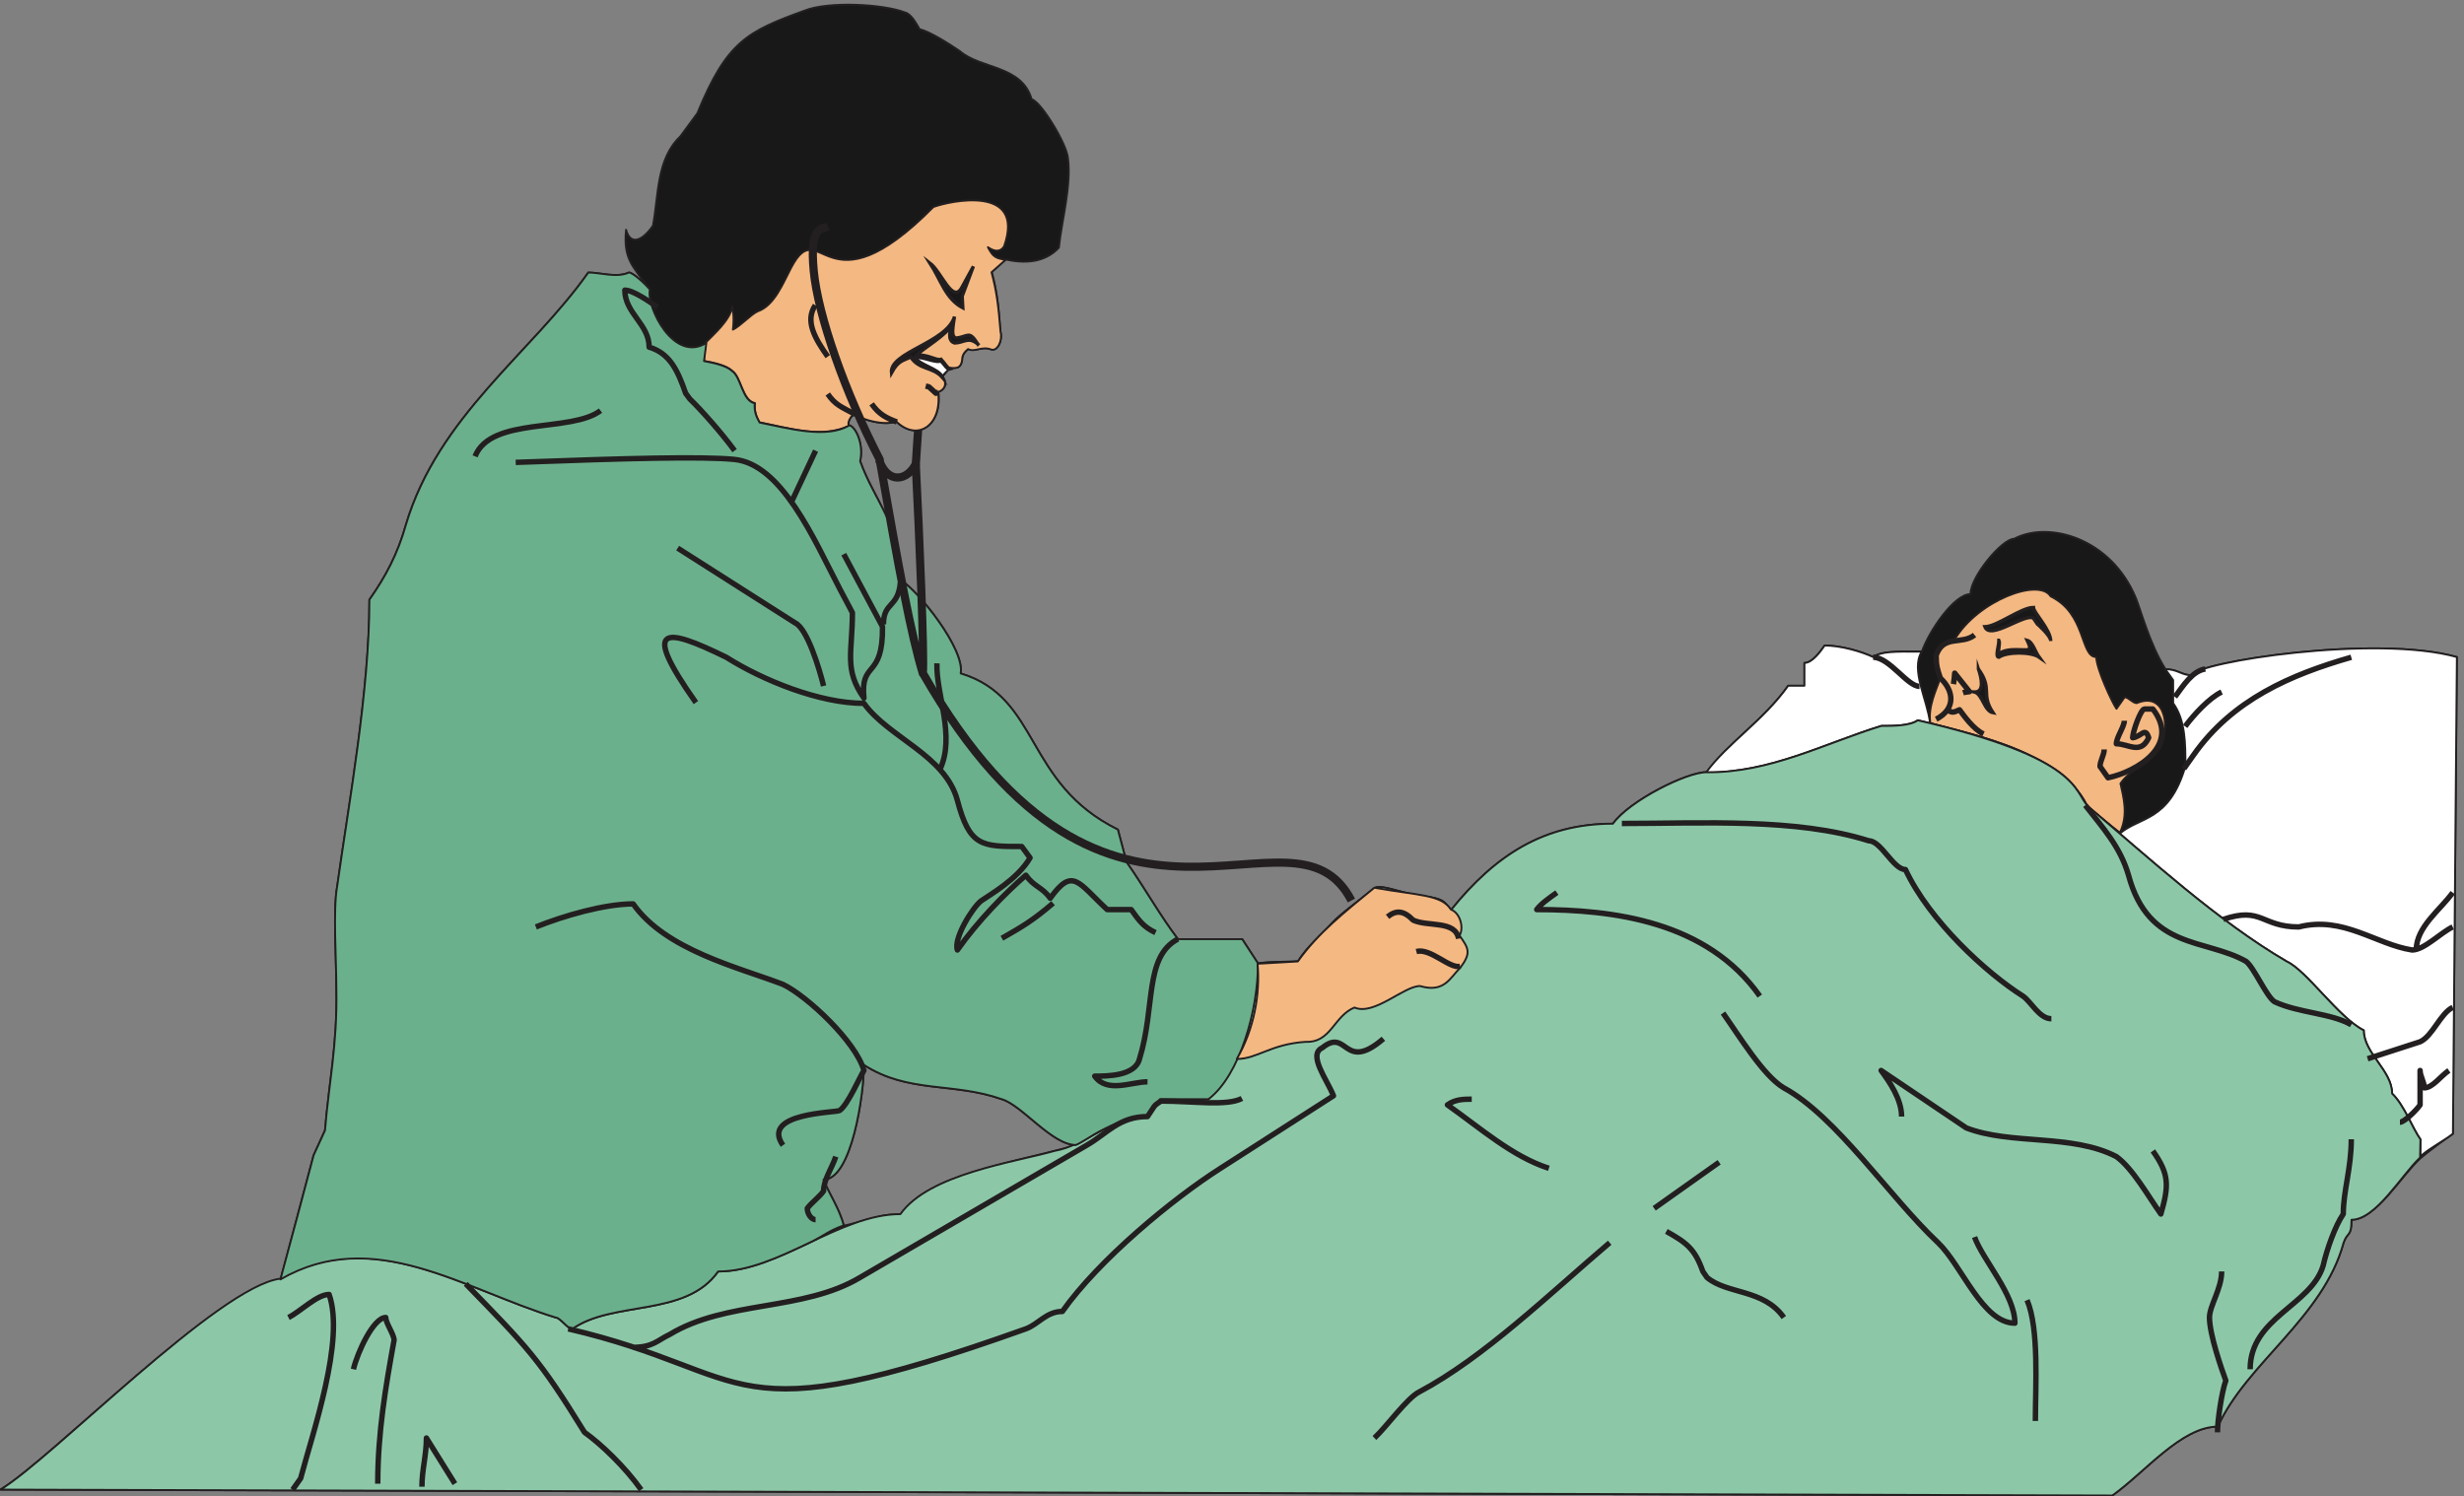 <svg xmlns="http://www.w3.org/2000/svg" xml:space="preserve" width="737.198" height="447.758"><rect width="100%" height="100%" fill="#808080" stroke="none"/><path d="m2061.13 2320.96 6.48 97.72" style="fill:none;stroke:#231f20;stroke-width:18.36;stroke-linecap:butt;stroke-linejoin:round;stroke-miterlimit:10;stroke-dasharray:none;stroke-opacity:1" transform="matrix(.133 0 0 -.133 -.138 447.734)"/><path d="M5527.88 1888.22c-182.29 51.26-583.83-10.95-596.82-40.9-23.15 0-30.05 13.25-58.47 13.25-35.32 55.29-56.43 135.35-66.99 160.69-56.03 134.78-196.1 173.94-273.65 133.05-27.2 0-98.25-85.24-98.25-124.41-36.14 0-92.17-81.21-109.22-129.01-63.74 0-91.35 0-109.62-12.67-27.2 12.67-72.67 25.92-109.21 25.92-9.34-13.25-27.61-39.17-45.48-39.17v-51.26h-36.54c-54.81-77.75-136.82-129.59-182.29-194.1-45.88 0-175.4-65.08-211.94-116.34-154.69 0-264.31-70.27-364.19-194.1-16.64 19.01-21.11 27.07-60.9 30.53-39.79 3.45-91.35 27.07-110.03 19.58-31.26-25.92-80.79-61.05-97.03-80.06-26.8-30.52-53.59-49.53-76.33-85.81-30.04-1.16-57.65 0-90.13-4.61-11.78 18.43-23.55 36.86-35.33 54.71h-144.53c-38.57 50.11-77.15 118.65-115.72 173.37-6.49 24.76-12.99 48.95-19.48 73.14-211.94 104.83-173.37 296.62-353.64 351.34 9.75 54.71-96.22 187.18-134.79 209.64 2.84 119.23-59.68 178.55-91.35 267.82 8.93 40.32-11.77 78.91-24.77 80.64-6.49 9.79 10.97 25.92 10.97 25.92 21.11-14.98 69.42-27.07 95-17.28 47.91-45.5 103.94-8.07 94.6 66.81 18.68 6.33 19.08 23.04 9.34 34.56l16.24 19.58c16.24-1.15 24.76-1.15 28.01 17.28-.4 12.09 6.09 18.43 14.21 25.34 14.62-8.06 30.45 7.49 51.57-1.15 15.02-3.46 25.98 21.88 20.3 39.74-4.06 61.63-8.12 92.15-19.49 134.77l30.85 27.65c42.63-9.22 87.7-8.07 120.18 26.49 6.09 60.48 28.83 139.38 20.3 202.74-3.65 32.25-60.49 126.13-81.61 131.32-21.92 76.6-114.49 67.38-161.59 108.28-21.11 14.39-68.61 44.92-90.13 48.95-6.9 11.52-19.08 35.14-33.29 38.02-49.53 19-172.15 25.34-225.74 4.03-128.3-46.66-174.58-68.54-241.17-230.96l-38.16-51.84c-54-51.26-48.72-131.32-61.72-201.01-24.36-35.13-50.75-44.92-60.49-9.21-6.5-66.24 15.02-81.79 52.78-133.62-10.15 12.09-37.35 37.43-46.28 37.43-27.61-12.67-64.15 0-91.36 0-127.48-180.85-337.391-322.53-410.473-567.89-18.269-65.08-45.468-116.34-82.007-168.18 0-206.77-45.469-452.12-72.68-646.22-9.332-51.26-1.621-165.3-1.621-229.81 2.441-125.56-17.051-211.95-25.578-317.919-8.524-18.441-17.051-36.871-25.582-55.871-24.758-93.308-49.532-187.191-74.7-281.07C494.223 473.09 118.664 85.48 2.141 15.21L4752.82 1.96c73.08 51.84 155.09 154.931 237.11 154.931 64.14 142.269 237.1 245.359 282.98 413.539 8.93 25.922 17.87 12.672 17.87 51.84 54.81 0 113.27 100.789 155.09 138.23 13.4 12.09 60.9 47.219 73.08 55.289zM1899 609.02c-9.34 38.589-36.54 77.75-45.47 103.671 63.74 0 90.95 193.52 90.95 258.028 100.28-64.508 200.56-38.59 310.18-77.18 45.48-13.25 112.87-103.09 167.68-103.09-123.02-36.867-340.63-65.66-393.01-157.238-40.19 5.758-86.88-16.129-130.33-24.191" style="fill:#191818;fill-opacity:1;fill-rule:evenodd;stroke:none" transform="matrix(.133 0 0 -.133 -.138 447.734)"/><path d="M5527.88 1888.22c-182.29 51.26-583.83-10.95-596.82-40.9-23.15 0-30.05 13.25-58.47 13.25-35.32 55.29-56.43 135.35-66.99 160.69-56.03 134.78-196.1 173.94-273.65 133.05-27.2 0-98.25-85.24-98.25-124.41-36.14 0-92.17-81.21-109.22-129.01-63.74 0-91.35 0-109.62-12.67-27.2 12.67-72.67 25.92-109.21 25.92-9.34-13.25-27.61-39.17-45.48-39.17v-51.26h-36.54c-54.81-77.75-136.82-129.59-182.29-194.1-45.88 0-175.4-65.08-211.94-116.34-154.69 0-264.31-70.27-364.19-194.1-16.64 19.01-21.11 27.07-60.9 30.53-39.79 3.45-91.35 27.07-110.03 19.58-31.26-25.92-80.79-61.05-97.03-80.06-26.8-30.52-53.59-49.53-76.33-85.81-30.04-1.16-57.65 0-90.13-4.61-11.78 18.43-23.55 36.86-35.33 54.71h-144.53c-38.57 50.11-77.15 118.65-115.72 173.37-6.49 24.76-12.99 48.95-19.48 73.14-211.94 104.83-173.37 296.62-353.64 351.34 9.75 54.71-96.22 187.18-134.79 209.64 2.84 119.23-59.68 178.55-91.35 267.82 8.93 40.32-11.77 78.91-24.77 80.64-6.49 9.79 10.97 25.92 10.97 25.92 21.11-14.98 69.42-27.07 95-17.28 47.91-45.5 103.94-8.07 94.6 66.81 18.68 6.33 19.08 23.04 9.34 34.56l16.24 19.58c16.24-1.15 24.76-1.15 28.01 17.28-.4 12.09 6.09 18.43 14.21 25.34 14.62-8.06 30.45 7.49 51.57-1.15 15.02-3.46 25.98 21.88 20.3 39.74-4.06 61.63-8.12 92.15-19.49 134.77l30.85 27.65c42.63-9.22 87.7-8.07 120.18 26.49 6.09 60.48 28.83 139.38 20.3 202.74-3.65 32.25-60.49 126.13-81.61 131.32-21.92 76.6-114.49 67.38-161.59 108.28-21.11 14.39-68.61 44.92-90.13 48.95-6.9 11.52-19.08 35.14-33.29 38.02-49.53 19-172.15 25.34-225.74 4.03-128.3-46.66-174.58-68.54-241.17-230.96l-38.16-51.84c-54-51.26-48.72-131.32-61.72-201.01-24.36-35.13-50.75-44.92-60.49-9.21-6.5-66.24 15.02-81.79 52.78-133.62-10.15 12.09-37.35 37.43-46.28 37.43-27.61-12.67-64.15 0-91.36 0-127.48-180.85-337.391-322.53-410.473-567.89-18.269-65.08-45.468-116.34-82.007-168.18 0-206.77-45.469-452.12-72.68-646.22-9.332-51.26-1.621-165.3-1.621-229.81 2.441-125.56-17.051-211.95-25.578-317.919-8.524-18.441-17.051-36.871-25.582-55.871-24.758-93.308-49.532-187.191-74.7-281.07C494.223 473.09 118.664 85.48 2.141 15.21L4752.82 1.96c73.08 51.84 155.09 154.931 237.11 154.931 64.14 142.269 237.1 245.359 282.98 413.539 8.93 25.922 17.87 12.672 17.87 51.84 54.81 0 113.27 100.789 155.09 138.23 13.4 12.09 60.9 47.219 73.08 55.289zM1899 609.02c-9.34 38.589-36.54 77.75-45.47 103.671 63.74 0 90.95 193.52 90.95 258.028 100.28-64.508 200.56-38.59 310.18-77.18 45.48-13.25 112.87-103.09 167.68-103.09-123.02-36.867-340.63-65.66-393.01-157.238-40.19 5.758-86.88-16.129-130.33-24.191z" style="fill:none;stroke:#231f20;stroke-width:4.284;stroke-linecap:butt;stroke-linejoin:round;stroke-miterlimit:10;stroke-dasharray:none;stroke-opacity:1" transform="matrix(.133 0 0 -.133 -.138 447.734)"/><path d="M1910.78 2408.31c-5.69 11.52 10.96 27.07 10.96 27.07 21.92-14.98 69.83-27.07 95-16.71 47.91-47.23 103.94-9.21 94.6 65.66 18.68 6.91 19.49 23.04 9.34 35.14l16.24 19.58c16.65-1.73 25.58-1.15 28.42 17.28 0 11.52 5.69 18.43 13.4 24.76 15.02-8.06 30.86 7.49 52.38-1.15 14.61-4.03 25.57 21.89 20.7 39.74-4.87 60.48-8.93 91.58-20.3 134.2l31.26 27.65c-21.51 4.6-27.6 5.76-39.38 28.79 12.99-9.21 27.61-12.67 36.54 2.31 48.32 138.8-121.39 101.94-159.15 88.12-246.04-248.81-252.94-9.79-319.94-136.5-18.27-34.56-37.75-85.82-75.92-98.49-15.43-7.49-39.79-33.98-55.21-40.89 1.21 9.79 3.24 29.95-1.63 52.41-3.25-30.53-43.44-64.51-59.68-81.79l-4.06-40.89c21.52-4.03 50.34-9.79 63.74-22.46 20.71-14.4 22.33-66.81 51.16-72.57-2.03-20.16 4.46-32.26 10.15-43.2 64.55-12.67 139.66-36.86 201.38-8.06zm2432.78-668.69c49.54-17.85 289.08-53.56 352.82-186.61 24.77-20.73 49.13-41.47 73.49-59.9 19.49 40.89 7.71 80.06 1.22 110.59 27.61 39.16 50.75 27.64 90.54 81.78 22.73 54.72 6.09 124.41-54 99.07-8.93 0-18.27 13.24-27.2 13.24l-18.27-25.92c-9.34 12.68-45.48 90.43-45.48 116.35-36.54 0-22.33 97.91-102.72 136.5-25.57 42.62-164.43-9.22-216.4-97.91-45.06-14.98-48.31-32.26-31.26-85.24-9.34-25.92-29.23-66.82-22.74-101.95" style="fill:#f4b882;fill-opacity:1;fill-rule:evenodd;stroke:none" transform="matrix(.133 0 0 -.133 -.138 447.734)"/><path d="M1910.78 2408.31c-5.69 11.52 10.96 27.07 10.96 27.07 21.92-14.98 69.83-27.07 95-16.71 47.91-47.23 103.94-9.21 94.6 65.66 18.68 6.91 19.49 23.04 9.34 35.14l16.24 19.58c16.65-1.73 25.58-1.15 28.42 17.28 0 11.52 5.69 18.43 13.4 24.76 15.02-8.06 30.86 7.49 52.38-1.15 14.61-4.03 25.57 21.89 20.7 39.74-4.87 60.48-8.93 91.58-20.3 134.2l31.26 27.65c-21.51 4.6-27.6 5.76-39.38 28.79 12.99-9.21 27.61-12.67 36.54 2.31 48.32 138.8-121.39 101.94-159.15 88.12-246.04-248.81-252.94-9.79-319.94-136.5-18.27-34.56-37.75-85.82-75.92-98.49-15.43-7.49-39.79-33.98-55.21-40.89 1.21 9.79 3.24 29.95-1.63 52.41-3.25-30.53-43.44-64.51-59.68-81.79l-4.06-40.89c21.52-4.03 50.34-9.79 63.74-22.46 20.71-14.4 22.33-66.81 51.16-72.57-2.03-20.16 4.46-32.26 10.15-43.2 64.55-12.67 139.66-36.86 201.38-8.06zm2432.78-668.69c49.54-17.85 289.08-53.56 352.82-186.61 24.77-20.73 49.13-41.47 73.49-59.9 19.49 40.89 7.71 80.06 1.22 110.59 27.61 39.16 50.75 27.64 90.54 81.78 22.73 54.72 6.09 124.41-54 99.07-8.93 0-18.27 13.24-27.2 13.24l-18.27-25.92c-9.34 12.68-45.48 90.43-45.48 116.35-36.54 0-22.33 97.91-102.72 136.5-25.57 42.62-164.43-9.22-216.4-97.91-45.06-14.98-48.31-32.26-31.26-85.24-9.34-25.92-29.23-66.82-22.74-101.95z" style="fill:none;stroke:#231f20;stroke-width:4.284;stroke-linecap:butt;stroke-linejoin:round;stroke-miterlimit:10;stroke-dasharray:none;stroke-opacity:1" transform="matrix(.133 0 0 -.133 -.138 447.734)"/><path d="M4324.08 1900.31c-63.34.58-90.95.58-109.22-12.09-27.2 12.67-72.67 25.92-109.21 25.92-9.34-13.25-27.61-39.17-45.48-39.17v-51.26h-36.54c-54.81-77.75-136.82-129.59-184.73-195.25 143.73-1.15 266.75 65.66 394.23 104.83 27.61 0 64.15 0 82.01 12.67 369.06-85.24 351.2-161.27 383.27-194.1 136.83-115.77 291.52-258.03 446.61-348.45 45.88-21.31 116.12-126.14 173.36-154.94 0-51.829 63.75-90.419 63.75-142.259 27.2-25.922 45.47-77.75 63.74-103.09v-38.019c24.77 21.308 48.32 31.679 73.08 50.687l8.93 1072.431c-182.29 51.26-583.83-10.95-596.82-40.9-23.15 0-30.05 13.25-59.28 13.83 5.68-7.49 11.77-16.13 17.86-24.77v-51.83c27.61-38.59 27.61-90.43 27.61-141.69-36.54-124.98-101.91-112.89-147.38-151.48-24.36 20.16-48.72 40.9-73.49 61.63-63.74 133.05-303.28 168.76-353.63 186.61-6.09 52.99-44.25 120.38-18.67 160.69" style="fill:#fff;fill-opacity:1;fill-rule:evenodd;stroke:none" transform="matrix(.133 0 0 -.133 -.138 447.734)"/><path d="M4324.08 1900.31c-63.34.58-90.95.58-109.22-12.09-27.2 12.67-72.67 25.92-109.21 25.92-9.34-13.25-27.61-39.17-45.48-39.17v-51.26h-36.54c-54.81-77.75-136.82-129.59-184.73-195.25 143.73-1.15 266.75 65.66 394.23 104.83 27.61 0 64.15 0 82.01 12.67 369.06-85.24 351.2-161.27 383.27-194.1 136.83-115.77 291.52-258.03 446.61-348.45 45.88-21.31 116.12-126.14 173.36-154.94 0-51.829 63.75-90.419 63.75-142.259 27.2-25.922 45.47-77.75 63.74-103.09v-38.019c24.77 21.308 48.32 31.679 73.08 50.687l8.93 1072.431c-182.29 51.26-583.83-10.95-596.82-40.9-23.15 0-30.05 13.25-59.28 13.83 5.68-7.49 11.77-16.13 17.86-24.77v-51.83c27.61-38.59 27.61-90.43 27.61-141.69-36.54-124.98-101.91-112.89-147.38-151.48-24.36 20.16-48.72 40.9-73.49 61.63-63.74 133.05-303.28 168.76-353.63 186.61-6.09 52.99-44.25 120.38-18.67 160.69z" style="fill:none;stroke:#231f20;stroke-width:4.284;stroke-linecap:butt;stroke-linejoin:round;stroke-miterlimit:10;stroke-dasharray:none;stroke-opacity:1" transform="matrix(.133 0 0 -.133 -.138 447.734)"/><path d="M5445.06 762.219c-42.23-39.739-99.47-139.949-154.28-139.949 0-39.168-8.94-25.918-17.87-51.84-45.88-168.18-218.84-271.27-282.98-413.539-82.02 0-164.03-103.09-237.11-154.93L2.14 15.21C118.665 85.48 494.224 473.09 631.86 489.8c209.5 119.219 410.061-23.039 619.561-87.551 9.34 0 27.61-25.918 36.54-25.918 91.36 65.09 255.38 25.918 328.46 129.59 136.83 0 273.24 129.019 410.07 129.019 64.15 90.418 255.38 116.34 346.73 142.258 72.67 12.672 127.48 77.18 209.5 77.18l27.61 39.16h109.21c45.47 64.512 112.06 202.741 111.65 305.831 32.08 4.04 59.69 2.88 89.73 4.04 22.74 36.28 49.53 55.29 76.33 85.81 16.24 19.01 65.77 54.14 97.03 80.06 18.68 7.49 56.44-12.67 110.03-19.58 53.59-6.91 43.04-13.25 60.9-30.53 99.88 123.83 209.5 194.1 364.19 194.1 36.54 51.26 166.06 116.34 210.72 115.77 142.51-1.73 265.53 65.08 393.01 104.25 27.61 0 64.15 0 82.01 12.67 369.06-85.24 351.2-161.27 383.27-194.1 136.83-115.77 291.52-258.03 446.61-348.45 45.88-21.31 116.12-126.14 173.36-154.94 0-51.829 63.75-90.419 63.75-142.259 27.2-25.922 45.47-77.75 63.74-103.09l-.81-40.902" style="fill:#8cc8a8;fill-opacity:1;fill-rule:evenodd;stroke:none" transform="matrix(.133 0 0 -.133 -.138 447.734)"/><path d="M5445.06 762.219c-42.23-39.739-99.47-139.949-154.28-139.949 0-39.168-8.94-25.918-17.87-51.84-45.88-168.18-218.84-271.27-282.98-413.539-82.02 0-164.03-103.09-237.11-154.93L2.14 15.21C118.665 85.48 494.224 473.09 631.86 489.8c209.5 119.219 410.061-23.039 619.561-87.551 9.34 0 27.61-25.918 36.54-25.918 91.36 65.09 255.38 25.918 328.46 129.59 136.83 0 273.24 129.019 410.07 129.019 64.15 90.418 255.38 116.34 346.73 142.258 72.67 12.672 127.48 77.18 209.5 77.18l27.61 39.16h109.21c45.47 64.512 112.06 202.741 111.65 305.831 32.08 4.04 59.69 2.88 89.73 4.04 22.74 36.28 49.53 55.29 76.33 85.81 16.24 19.01 65.77 54.14 97.03 80.06 18.68 7.49 56.44-12.67 110.03-19.58 53.59-6.91 43.04-13.25 60.9-30.53 99.88 123.83 209.5 194.1 364.19 194.1 36.54 51.26 166.06 116.34 210.72 115.77 142.51-1.73 265.53 65.08 393.01 104.25 27.61 0 64.15 0 82.01 12.67 369.06-85.24 351.2-161.27 383.27-194.1 136.83-115.77 291.52-258.03 446.61-348.45 45.88-21.31 116.12-126.14 173.36-154.94 0-51.829 63.75-90.419 63.75-142.259 27.2-25.922 45.47-77.75 63.74-103.09z" style="fill:none;stroke:#231f20;stroke-width:4.284;stroke-linecap:butt;stroke-linejoin:round;stroke-miterlimit:10;stroke-dasharray:none;stroke-opacity:1" transform="matrix(.133 0 0 -.133 -.138 447.734)"/><path d="M2421.53 790.449c-54 0-121.39 89.84-166.87 103.09-109.62 38.59-209.9 12.672-310.18 77.18 0-64.508-27.21-258.028-90.95-258.028 8.93-25.921 36.13-65.082 45.47-103.089-34.51-12.102-43.44-23.043-77.54-39.172-68.21-32.25-136.42-64.508-205.04-64.508-73.08-103.672-237.1-64.5-328.46-129.59-8.93 0-27.2 25.918-36.54 25.918-209.5 64.512-410.061 206.77-619.561 85.82 25.168 92.149 49.942 186.032 74.7 279.34 8.531 19 17.058 37.43 25.582 55.871 8.527 105.969 28.019 192.359 25.578 317.919 0 64.51-7.711 178.55 1.621 229.81 27.211 194.1 72.68 439.45 72.68 646.22 36.539 51.84 63.738 103.1 82.007 168.18 73.082 245.36 282.993 387.04 410.473 567.89 27.21 0 63.75-12.67 91.36 0 8.93 0 36.13-25.34 47.09-38.01-8.52-39.74 54-166.45 127.08-120.37l-5.28-40.9c21.52-4.03 49.94-9.79 63.34-22.46 20.3-13.82 22.33-66.81 50.75-72.57-1.62-19.58 4.47-31.68 10.96-43.2 64.15-12.67 149.82-37.43 201.79-6.33 12.99-2.31 33.29-40.32 24.36-80.64 31.67-89.27 94.19-148.59 91.35-267.82 38.57-22.46 144.54-154.93 134.79-209.64 180.27-54.72 141.7-246.51 353.64-351.34 6.49-24.19 12.99-48.38 19.48-73.14 38.57-54.72 77.15-123.26 115.72-173.37h144.53c11.78-17.85 23.55-36.28 35.33-54.14.81-103.09-40.6-252.261-111.25-305.831h-109.21l-27.61-39.16c-41.01 0-75.52-16.129-108.41-33.41-16.64-8.637-36.54-23.039-52.78-30.52" style="fill:#6bb08c;fill-opacity:1;fill-rule:evenodd;stroke:none" transform="matrix(.133 0 0 -.133 -.138 447.734)"/><path d="M2421.53 790.449c-54 0-121.39 89.84-166.87 103.09-109.62 38.59-209.9 12.672-310.18 77.18 0-64.508-27.21-258.028-90.95-258.028 8.93-25.921 36.13-65.082 45.47-103.089-34.51-12.102-43.44-23.043-77.54-39.172-68.21-32.25-136.42-64.508-205.04-64.508-73.08-103.672-237.1-64.5-328.46-129.59-8.93 0-27.2 25.918-36.54 25.918-209.5 64.512-410.061 206.77-619.561 85.82 25.168 92.149 49.942 186.032 74.7 279.34 8.531 19 17.058 37.43 25.582 55.871 8.527 105.969 28.019 192.359 25.578 317.919 0 64.51-7.711 178.55 1.621 229.81 27.211 194.1 72.68 439.45 72.68 646.22 36.539 51.84 63.738 103.1 82.007 168.18 73.082 245.36 282.993 387.04 410.473 567.89 27.21 0 63.75-12.67 91.36 0 8.93 0 36.13-25.34 47.09-38.01-8.52-39.74 54-166.45 127.08-120.37l-5.28-40.9c21.52-4.03 49.94-9.79 63.34-22.46 20.3-13.82 22.33-66.81 50.75-72.57-1.62-19.58 4.47-31.68 10.96-43.2 64.15-12.67 149.82-37.43 201.79-6.33 12.99-2.31 33.29-40.32 24.36-80.64 31.67-89.27 94.19-148.59 91.35-267.82 38.57-22.46 144.54-154.93 134.79-209.64 180.27-54.72 141.7-246.51 353.64-351.34 6.49-24.19 12.99-48.38 19.48-73.14 38.57-54.72 77.15-123.26 115.72-173.37h144.53c11.78-17.85 23.55-36.28 35.33-54.14.81-103.09-40.6-252.261-111.25-305.831h-109.21l-27.61-39.16c-41.01 0-75.52-16.129-108.41-33.41-16.64-8.637-36.54-23.039-52.78-30.52z" style="fill:none;stroke:#231f20;stroke-width:4.284;stroke-linecap:butt;stroke-linejoin:round;stroke-miterlimit:10;stroke-dasharray:none;stroke-opacity:1" transform="matrix(.133 0 0 -.133 -.138 447.734)"/><path d="M2137.98 2538.55c-6.91-.58-13.81 12.67-21.12 18.43-9.33-6.34-47.09 13.25-56.43 6.91 7.71-16.7 52.37-25.34 60.49-43.2l17.06 17.86" style="fill:#fff;fill-opacity:1;fill-rule:evenodd;stroke:none" transform="matrix(.133 0 0 -.133 -.138 447.734)"/><path d="M2137.98 2538.55c-6.91-.58-13.81 12.67-21.12 18.43-9.33-6.34-47.09 13.25-56.43 6.91 7.71-16.7 52.37-25.34 60.49-43.2z" style="fill:none;stroke:#231f20;stroke-width:4.284;stroke-linecap:butt;stroke-linejoin:round;stroke-miterlimit:10;stroke-dasharray:none;stroke-opacity:1" transform="matrix(.133 0 0 -.133 -.138 447.734)"/><path d="m2829.97 1198.22 90.54 5.19c45.88 64.5 104.75 110.58 172.15 165.87 99.88-17.85 150.22-14.97 172.15-48.95 21.52-8.07 29.64-41.47 19.49-58.75 20.3-28.22 26.79-38.59 2.43-71.42-23.95-23.62-36.54-58.17-91.35-42.05-36.54 0-103.13-67.38-147.38-48.38-46.69-19-52.38-79.48-109.62-77.17-79.58-5.19-109.22-38.591-155.1-38.591 39.39 67.961 52.78 146.871 46.69 214.251" style="fill:#f4b882;fill-opacity:1;fill-rule:evenodd;stroke:none" transform="matrix(.133 0 0 -.133 -.138 447.734)"/><path d="m2829.97 1198.22 90.54 5.19c45.88 64.5 104.75 110.58 172.15 165.87 99.88-17.85 150.22-14.97 172.15-48.95 21.52-8.07 29.64-41.47 19.49-58.75 20.3-28.22 26.79-38.59 2.43-71.42-23.95-23.62-36.54-58.17-91.35-42.05-36.54 0-103.13-67.38-147.38-48.38-46.69-19-52.38-79.48-109.62-77.17-79.58-5.19-109.22-38.591-155.1-38.591 39.39 67.961 52.78 146.871 46.69 214.251z" style="fill:none;stroke:#231f20;stroke-width:4.284;stroke-linecap:butt;stroke-linejoin:round;stroke-miterlimit:10;stroke-dasharray:none;stroke-opacity:1" transform="matrix(.133 0 0 -.133 -.138 447.734)"/><path d="M5518.57 1281.02c-27.36-12.75-64.08-51.84-91.44-51.84-82.08 12.75-154.8 77.33-254.88 51.84-84.24 0-82.8 46.73-169.92 16.99m516.24-197.99c-27.36-12.75-45.36-64.58-73.44-77.33l-118.08-38.229m182.88-26.352c-18.72-12.738-36.72-39.078-55.44-39.078 0 13.59-9.36 26.34-9.36 39.078v-77.32c-8.64-12.75-36-39.09-45.36-39.09m-109.44-38.238c0-65.43-18-116.41-18-168.25-18-26.34-36.72-78.172-45.36-116.41-27.36-90.071-164.16-116.422-164.16-232.832M1424.65 335.25c45.36 0 55.44 16.148 82.8 28.898 127.44 77.321 300.24 51.832 428.4 128.313l509.76 297.41c46.08 26.34 72.72 64.578 136.8 64.578 18 26.34 12.24 22.942 30.24 34.84 72.72 0 148.32-11.898 182.16 5.941m-1515.6-518.339c430.56-100.27 342-245.571 1029.6 0 28.08 10.199 46.08 39.089 82.08 39.089 82.08 116.411 247.68 253.219 355.68 322.051l254.16 163.149c-14.4 36.539-58.32 92.621-25.2 107.92 57.6 46.73 47.52-56.928 137.52 20.39M1048.81 478.012c138.96-142.762 164.88-168.25 267.12-333.953 36-25.489 90.72-77.32 127.44-129.16m-493.202 6.8c0 38.242 10.082 70.531 10.082 109.621l64.08-102.82M796.09 285.969c9.359 39.09 45.359 116.41 72.719 116.41 0-12.738 18.718-38.231 18.718-50.981C868.809 247.73 850.809 144.059 850.809 28.5M649.93 402.379c27.359 13.601 64.078 51.84 91.437 51.84 36-102.821-36.719-310.16-64.078-413.82l-18-25.5M2650.81 1253.82c-76.32-39.93-50.4-153.8-86.4-269.359-9.36-39.09-72.72-39.09-100.8-39.09 28.08-39.09 82.08-12.75 118.8-12.75m-212.4 401.929c-45.36-39.09-70.56-53.53-115.2-79.03m-146.16 618.61c-2.16-69.68 41.76-163.15 7.2-237.92m-89.28 420.62c-5.04-59.48-38.16-43.34-38.16-95.17m-827.28 364.53c254.16 9.35 417.6 13.6 490.32 6.8 108-9.34 180.72-180.14 238.32-290.61l28.8-54.38c0-90.07-19.44-127.46 25.92-192.04-8.64 85.82 43.2 40.78 41.76 160.6l-87.12 163.15m-373.68 13.59 264.24-168.24c27.36-12.75 54.72-103.67 64.08-141.91m27.36-1058.779c-8.64-26.34-27.36-51.832-27.36-77.32-9.36-13.602-27.36-26.34-36.72-39.09 0-12.75 9.36-25.492 18.72-25.492m-629.28 658.551c63.36 25.49 154.8 51.83 218.88 51.83 72.72-103.67 236.88-142.76 336.96-181 54.72-26.34 164.16-129.16 182.16-193.741-8.64-12.738-36-77.32-54.72-90.07-8.64-5.098-178.56-5.098-127.44-78.168M1069.69 2339.79c36 90.07 216 52.68 282.24 102.82m1248.48-1174.34c-26.64 12.75-36 25.49-54.72 51.83h-54c-65.52 60.33-77.04 96.87-128.16 25.5-18 25.49-36.72 25.49-54.72 51.83-45.36-39.09-108.72-103.67-154.08-168.25-9.36 26.34 35.28 96.87 53.28 110.47 18 12.74 82.08 48.43 110.16 96.87l-18.72 25.49c-90 0-117.36 0-144.72 103.67-27.36 101.97-154.8 141.05-210.24 218.38-100.08 0-227.52 51.83-309.6 103.67-138.96 67.98-193.68 75.63-68.4-101.97M3868.33 751.629l-146.16-103.668m-410.4 245.57c-18 0-36.72 0-54.72-12.742 73.44-51.84 146.16-116.418 228.24-142.758m136.8-167.402c-136.8-116.41-282.96-258.32-428.4-335.641-27.36-13.597-73.44-78.179-100.8-103.668m656.64 464.801c45.36-25.492 64.08-39.082 82.08-90.07l9.36-13.59c45.36-38.242 127.44-25.5 172.8-90.082m-510.48 955.961c-18-12.74-36-25.49-45.36-38.24 172.8 0 383.04-26.34 501.84-194.59m884.16-348.389c36.72-51.832 36.72-77.332 18-141.91-27.36 38.238-63.36 102.82-100.08 129.16-100.08 51.84-236.88 25.5-337.68 64.578l-191.52 129.16c18.72-25.488 46.08-64.578 46.08-103.66m164.16-271.07c18-50.988 90.72-129.16 90.72-193.738-72.72 0-118.8 129.16-172.8 180.988-109.44 102.82-228.24 283.82-347.04 348.402-45.36 26.34-100.08 116.409-136.8 168.239m684-645.801c27.36-64.578 18.72-193.739 18.72-271.91M3649.45 1513.84c182.16 0 392.4 12.75 555.84-39.08 27.36 0 54.72-64.58 82.08-64.58 54.72-116.42 182.16-232.83 264.24-284.67 18.72-12.74 36.72-50.98 64.08-50.98m76.32 480.1c38.88-50.13 78.48-92.62 97.2-157.2 45.36-168.25 172.8-141.91 264.24-193.74 18-13.6 45.36-78.18 64.08-90.92 54.72-25.5 127.44-25.5 172.8-51.84m-1075.68 826.8c36.72 0 77.04-65.43 104.4-65.43m971.28 65.43c-136.08-39.09-267.12-95.17-354.96-220.08l-21.6-30.59m84.96 172.49c-27.36-12.74-63.36-51.83-82.08-77.32m45.36 129.16c-28.8-4.25-49.68-37.39-68.4-62.88m95.76-1654.451c0 25.5 9.36 90.929 18.72 116.421-9.36 25.489-36.72 103.668-36.72 141.899 0 26.351 27.36 64.582 27.36 103.672m437.76 723.129c0 51.84 54.72 90.92 82.08 129.16m-738.72 386.63c0-12.74-18-38.24-18-51.83 27.36 0 54.72-25.49 72.72 13.59-7.92 25.5-15.84 2.55-36 0 0 12.75 18 64.58 26.64 64.58h18.72c63.36-81.57-36-141.05-100.8-154.65l-18 25.49c0 12.75 9.36 25.5 9.36 38.24m-291.6 257.47c-28.8-22.94-69.84 1.7-86.4-45.88 0-23.79 2.88-31.44 9.36-50.99 30.24-28.04 36-68.83-9.36-92.62m22.32 22.94c14.4-10.19 16.56-7.64 30.24-1.69 9.36-12.75 31.68-44.19 54-54.39m-46.08 92.62c5.04 1.7 10.08 1.7 14.4 2.55-10.8 13.6-21.6 27.19-33.12 41.64-.72-8.5-1.44-16.99-2.88-24.64m-2470.32 606.71c-33.12 17.85-44.64 21.25-61.92 45.89m155.52-62.88c-22.32 8.49-39.6 16.14-56.88 40.78m150.48 26.35-5.76-2.55-15.84 14.44-7.2 1.7m-247.68-145.3-54.72-116.42m-300.96 439.32c-18.72 12.74-54.72 38.24-73.44 38.24 0-51.84 54.72-76.48 54.72-128.31 46.08-13.6 64.08-51.84 82.08-103.67l9.36-12.75c27.36-26.34 72.72-78.18 100.8-116.41m181.44 327.15c-23.76-35.69-.72-74.78 28.08-115.57m1419.12-1309.45c-7.2 41.64-69.12 26.35-102.24 41.64-21.6 22.09-38.16 22.94-57.6 7.65m163.44-111.32c-23.04-6.8-66.96 41.64-98.64 33.14" style="fill:none;stroke:#231f20;stroke-width:12.24;stroke-linecap:butt;stroke-linejoin:round;stroke-miterlimit:10;stroke-dasharray:none;stroke-opacity:1" transform="matrix(.133 0 0 -.133 -.138 447.734)"/><path d="M1863.85 2856.43c-15.12-5.95-41.76 2.55-32.4-98.57 9.35-101.12 70.56-274.46 148.32-424.87 44.64-253.22 69.84-390.88 97.19-481.8 3.61 39.94-7.91 314.4-15.83 469.91m-82.81 11.04c18.73-54.38 63.37-50.13 84.25-6.8m14.39-473.3c421.93-736.72 830.89-254.07 964.09-511.54" style="fill:none;stroke:#231f20;stroke-width:18.36;stroke-linecap:butt;stroke-linejoin:round;stroke-miterlimit:10;stroke-dasharray:none;stroke-opacity:1" transform="matrix(.133 0 0 -.133 -.138 447.734)"/><path d="M4497.61 1925.97c0-12.75-9.36-38.24 0-38.24 18 12.75 72.72 12.75 90.72 0-9.36 12.75-14.4 34.84-27.36 38.24 5.04-11.05 7.92-16.15 3.6-20.4-3.6-4.25-48.24 5.95-66.96-10.19-2.88 6.79 3.6 23.79 0 30.59zm-2296.8 666.19c-20.16 32.29-20.88 17-48.95 13.6-8.65 3.4-10.09 10.2-3.61 48.43-18-59.48-146.87-79.87-141.84-126.61 15.84 28.89 27.36 27.19 43.2 35.69 19.44-29.74 48.96-21.24 71.28-45.88-7.92 18.69-53.28 27.19-59.76 43.33 7.92 6.8 46.8-12.74 56.16-5.95 7.21-6.79 14.41-20.39 20.16-18.69-5.75 3.4-12.24 14.45-19.43 22.09-9.37-4.25-33.84 13.6-56.16 8.5 13.68 14.45 70.55 46.74 82.79 72.23-12.24-25.49-7.92-41.64 4.32-44.19 21.6.85 30.24 15.3 51.84-2.55zm2265.12-635.6c27.36 0 81.36 43.33 109.44 43.33 0-11.04 38.88-50.13 38.88-75.62 0 11.89-30.24 38.24-30.24 38.24l-8.64 12.74c-18 13.6-97.2-50.98-109.44-18.69zm-2275.2 810.65-25.19-67.13 1.43-26.34c-38.88 20.39-48.95 62.03-74.16 101.12 26.64-20.4 51.84-95.17 72.73-53.54zm2260.8-905.82c33.12-45.89 4.32-55.24 33.12-98.57-20.16 3.4-23.76 41.63-41.76 46.73 23.04 0 15.12 32.29 8.64 51.84" style="fill:#191818;fill-opacity:1;fill-rule:evenodd;stroke:none" transform="matrix(.133 0 0 -.133 -.138 447.734)"/><path d="M4497.61 1925.97c0-12.75-9.36-38.24 0-38.24 18 12.75 72.72 12.75 90.72 0-9.36 12.75-14.4 34.84-27.36 38.24 5.04-11.05 7.92-16.15 3.6-20.4-3.6-4.25-48.24 5.95-66.96-10.19-2.88 6.79 3.6 23.79 0 30.59zm-2296.8 666.19c-20.16 32.29-20.88 17-48.95 13.6-8.65 3.4-10.09 10.2-3.61 48.43-18-59.48-146.87-79.87-141.84-126.61 15.84 28.89 27.36 27.19 43.2 35.69 19.44-29.74 48.96-21.24 71.28-45.88-7.92 18.69-53.28 27.19-59.76 43.33 7.92 6.8 46.8-12.74 56.16-5.95 7.21-6.79 14.41-20.39 20.16-18.69-5.75 3.4-12.24 14.45-19.43 22.09-9.37-4.25-33.84 13.6-56.16 8.5 13.68 14.45 70.55 46.74 82.79 72.23-12.24-25.49-7.92-41.64 4.32-44.19 21.6.85 30.24 15.3 51.84-2.55zm2265.12-635.6c27.36 0 81.36 43.33 109.44 43.33 0-11.04 38.88-50.13 38.88-75.62 0 11.89-30.24 38.24-30.24 38.24l-8.64 12.74c-18 13.6-97.2-50.98-109.44-18.69zm-2275.2 810.65-25.19-67.13 1.43-26.34c-38.88 20.39-48.95 62.03-74.16 101.12 26.64-20.4 51.84-95.17 72.73-53.54zm2260.8-905.82c33.12-45.89 4.32-55.24 33.12-98.57-20.16 3.4-23.76 41.63-41.76 46.73 23.04 0 15.12 32.29 8.64 51.84z" style="fill:none;stroke:#231f20;stroke-width:7.5;stroke-linecap:butt;stroke-linejoin:miter;stroke-miterlimit:10;stroke-dasharray:none;stroke-opacity:1" transform="matrix(.133 0 0 -.133 -.138 447.734)"/></svg>

